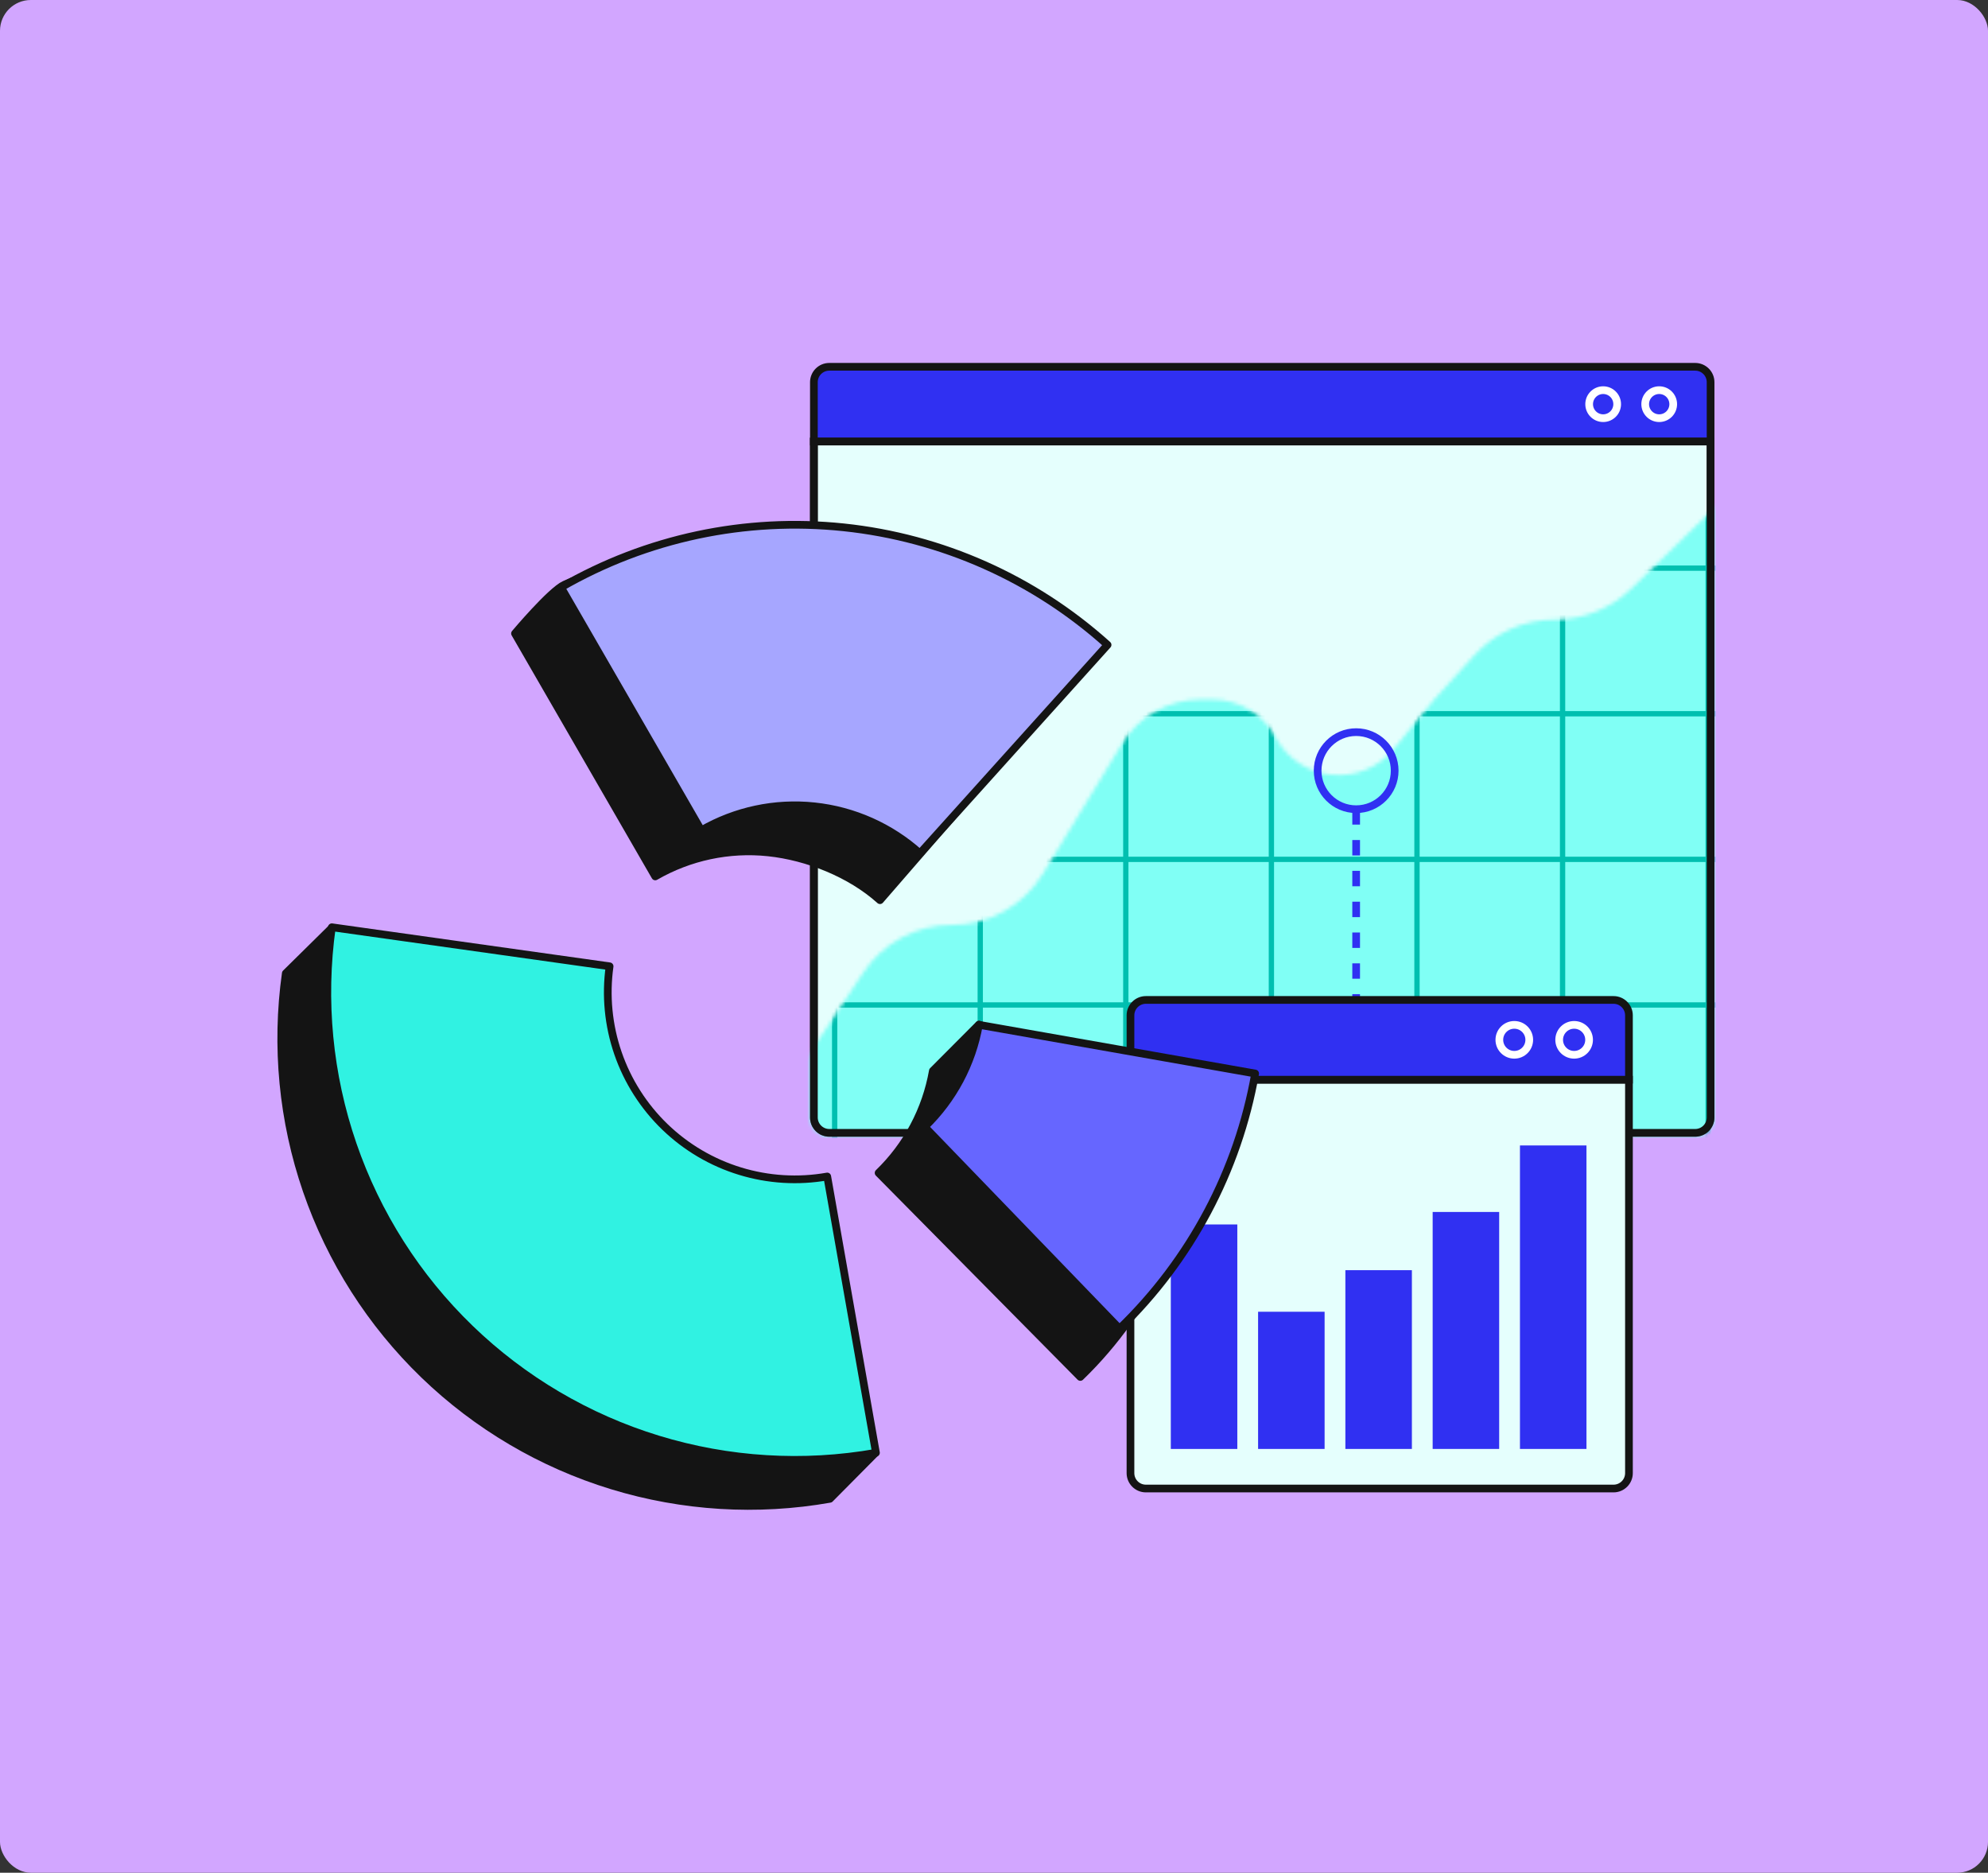 <svg width="516" height="486" viewBox="0 0 516 486" fill="none" xmlns="http://www.w3.org/2000/svg">
<rect x="0" y="0" width="516" height="486" fill="#333333" stroke="none"/>
<rect width="516" height="486" rx="8" fill="#D2A6FF"/>
<path d="M211.25 114.584H443.996V289.992C443.996 292.201 442.205 293.992 439.996 293.992H215.25C213.041 293.992 211.25 292.201 211.25 289.992V114.584Z" fill="#E5FFFD" stroke="#141414" stroke-width="2"/>
<path d="M211.25 99.188C211.25 96.978 213.041 95.188 215.25 95.188H439.996C442.205 95.188 443.996 96.978 443.996 99.188V114.583H211.25V99.188Z" fill="#3030F2" stroke="#141414" stroke-width="2"/>
<circle cx="430.66" cy="104.887" r="3.637" stroke="white" stroke-width="2"/>
<circle cx="416.113" cy="104.887" r="3.637" stroke="white" stroke-width="2"/>
<mask id="mask0_11454_37951" style="mask-type:alpha" maskUnits="userSpaceOnUse" x="210" y="113" width="235" height="182">
<path d="M211.25 114.584H443.996V289.992C443.996 292.201 442.205 293.992 439.996 293.992H215.25C213.041 293.992 211.25 292.201 211.25 289.992V114.584Z" fill="#E5FFFD" stroke="#141414" stroke-width="2"/>
</mask>
<g mask="url(#mask0_11454_37951)">
<mask id="mask1_11454_37951" style="mask-type:alpha" maskUnits="userSpaceOnUse" x="178" y="115" width="284" height="206">
<path d="M224.073 252.375L178.734 320.654H461.566V115.687L423.432 152.751C418.134 157.9 411.038 160.78 403.651 160.78C395.646 160.78 388.013 164.16 382.634 170.088L372.251 181.529L361.793 194.334C353.427 204.578 337.329 203.005 331.105 191.334C327.886 185.299 321.603 181.529 314.763 181.529H311.594C303.287 181.529 295.581 185.859 291.261 192.955L270.673 226.776C265.661 235.009 256.72 240.034 247.081 240.034C237.829 240.034 229.191 244.667 224.073 252.375Z" fill="#30F2E2"/>
</mask>
<g mask="url(#mask1_11454_37951)">
<rect x="155.828" y="66.449" width="383.597" height="345.81" fill="#80FFF5"/>
<line x1="159.273" y1="147.441" x2="537.146" y2="147.441" stroke="#00BFB0" stroke-width="1.375"/>
<line x1="159.273" y1="185.228" x2="537.146" y2="185.228" stroke="#00BFB0" stroke-width="1.375"/>
<line x1="159.273" y1="223.016" x2="537.146" y2="223.016" stroke="#00BFB0" stroke-width="1.375"/>
<line x1="159.273" y1="260.805" x2="537.146" y2="260.805" stroke="#00BFB0" stroke-width="1.375"/>
<line x1="367.789" y1="60.748" x2="367.789" y2="500.812" stroke="#00BFB0" stroke-width="1.375"/>
<line x1="216.641" y1="60.748" x2="216.641" y2="500.812" stroke="#00BFB0" stroke-width="1.375"/>
<line x1="405.578" y1="60.748" x2="405.578" y2="500.812" stroke="#00BFB0" stroke-width="1.375"/>
<line x1="254.43" y1="60.748" x2="254.43" y2="500.812" stroke="#00BFB0" stroke-width="1.375"/>
<line x1="443.359" y1="60.748" x2="443.359" y2="500.812" stroke="#00BFB0" stroke-width="1.375"/>
<line x1="292.211" y1="60.748" x2="292.211" y2="500.812" stroke="#00BFB0" stroke-width="1.375"/>
<line x1="330" y1="60.748" x2="330" y2="500.812" stroke="#00BFB0" stroke-width="1.375"/>
</g>
</g>
<path d="M211.25 114.584H443.996V289.992C443.996 292.201 442.205 293.992 439.996 293.992H215.25C213.041 293.992 211.25 292.201 211.25 289.992V114.584Z" stroke="#141414" stroke-width="2"/>
<circle cx="352" cy="200" r="10" stroke="#3030F2" stroke-width="2"/>
<path d="M352 210C352 242.4 352 259.5 352 264" stroke="#3030F2" stroke-width="2" stroke-linejoin="round" stroke-dasharray="4 4"/>
<path d="M293.422 280.199H422.807V382.295C422.807 384.504 421.016 386.295 418.807 386.295H297.422C295.213 386.295 293.422 384.504 293.422 382.295V280.199Z" fill="#E5FFFD" stroke="#141414" stroke-width="2"/>
<path d="M293.422 263.5C293.422 261.291 295.213 259.5 297.422 259.5H418.807C421.016 259.5 422.807 261.291 422.807 263.5V280.202H293.422V263.5Z" fill="#3030F2" stroke="#141414" stroke-width="2"/>
<circle cx="408.577" cy="269.85" r="3.882" stroke="white" stroke-width="2"/>
<circle cx="393.046" cy="269.85" r="3.882" stroke="white" stroke-width="2"/>
<rect x="303.891" y="317.764" width="17.263" height="58.262" fill="#3030F2"/>
<rect x="326.547" y="340.42" width="17.263" height="35.605" fill="#3030F2"/>
<rect x="349.203" y="329.631" width="17.263" height="46.394" fill="#3030F2"/>
<rect x="371.859" y="314.523" width="17.263" height="61.499" fill="#3030F2"/>
<rect x="394.516" y="297.262" width="17.263" height="78.762" fill="#3030F2"/>
<path d="M215.406 388.969C196.549 392.294 177.172 391.109 158.861 385.511C140.549 379.912 123.823 370.06 110.049 356.758C96.275 343.457 85.845 327.084 79.611 308.98C73.377 290.875 71.516 271.551 74.181 252.59L86.15 240.787L146.274 262.722C145.208 270.306 145.952 278.036 148.446 285.278C150.94 292.52 155.112 299.069 160.621 304.389C166.131 309.71 172.822 313.651 180.146 315.89C187.471 318.129 195.221 318.604 202.764 317.274L227.211 377.066L215.406 388.969Z" fill="#141414" stroke="#141414" stroke-width="2" stroke-linejoin="round"/>
<path d="M133.672 164.396C133.672 164.396 142.963 153.344 146.523 151.726C166.138 142.81 185.454 146.538 207.023 148.805C232.506 151.483 256.488 162.16 275.53 179.306L228.41 233.613C220.793 226.755 209.607 222.279 199.413 221.208C189.22 220.136 178.949 222.319 170.073 227.444L133.672 164.396Z" fill="#141414" stroke="#141414" stroke-width="2" stroke-linejoin="round"/>
<path d="M313.825 290.548C309.375 315.782 298.835 339.541 280.403 357.341L228.047 304.39C235.42 297.271 240.349 287.999 242.129 277.906L254.104 265.891L313.825 290.548Z" fill="#141414" stroke="#141414" stroke-width="2" stroke-linejoin="round"/>
<path d="M227.359 377.015C208.502 380.34 189.125 379.154 170.814 373.556C152.503 367.958 135.776 358.105 122.002 344.804C108.228 331.502 97.798 315.13 91.564 297.025C85.33 278.92 83.469 259.597 86.134 240.635L158.227 250.767C157.161 258.352 157.905 266.081 160.399 273.323C162.893 280.565 167.065 287.114 172.574 292.435C178.084 297.755 184.775 301.696 192.099 303.935C199.424 306.175 207.174 306.649 214.717 305.319L227.359 377.015Z" fill="#30F2E2" stroke="#141414" stroke-width="2" stroke-linejoin="round"/>
<path d="M145.621 152.442C167.812 139.63 193.489 134.172 218.972 136.85C244.456 139.529 268.437 150.206 287.479 167.351L238.765 221.454C231.148 214.595 221.556 210.324 211.363 209.253C201.169 208.182 190.898 210.365 182.022 215.49L145.621 152.442Z" fill="#A6A6FF" stroke="#141414" stroke-width="2" stroke-linejoin="round"/>
<path d="M325.782 278.592C321.333 303.826 309.009 327.004 290.577 344.804L240.004 292.434C247.377 285.315 252.307 276.043 254.086 265.95L325.782 278.592Z" fill="#6666FF" stroke="#141414" stroke-width="2" stroke-linejoin="round"/>
</svg>
